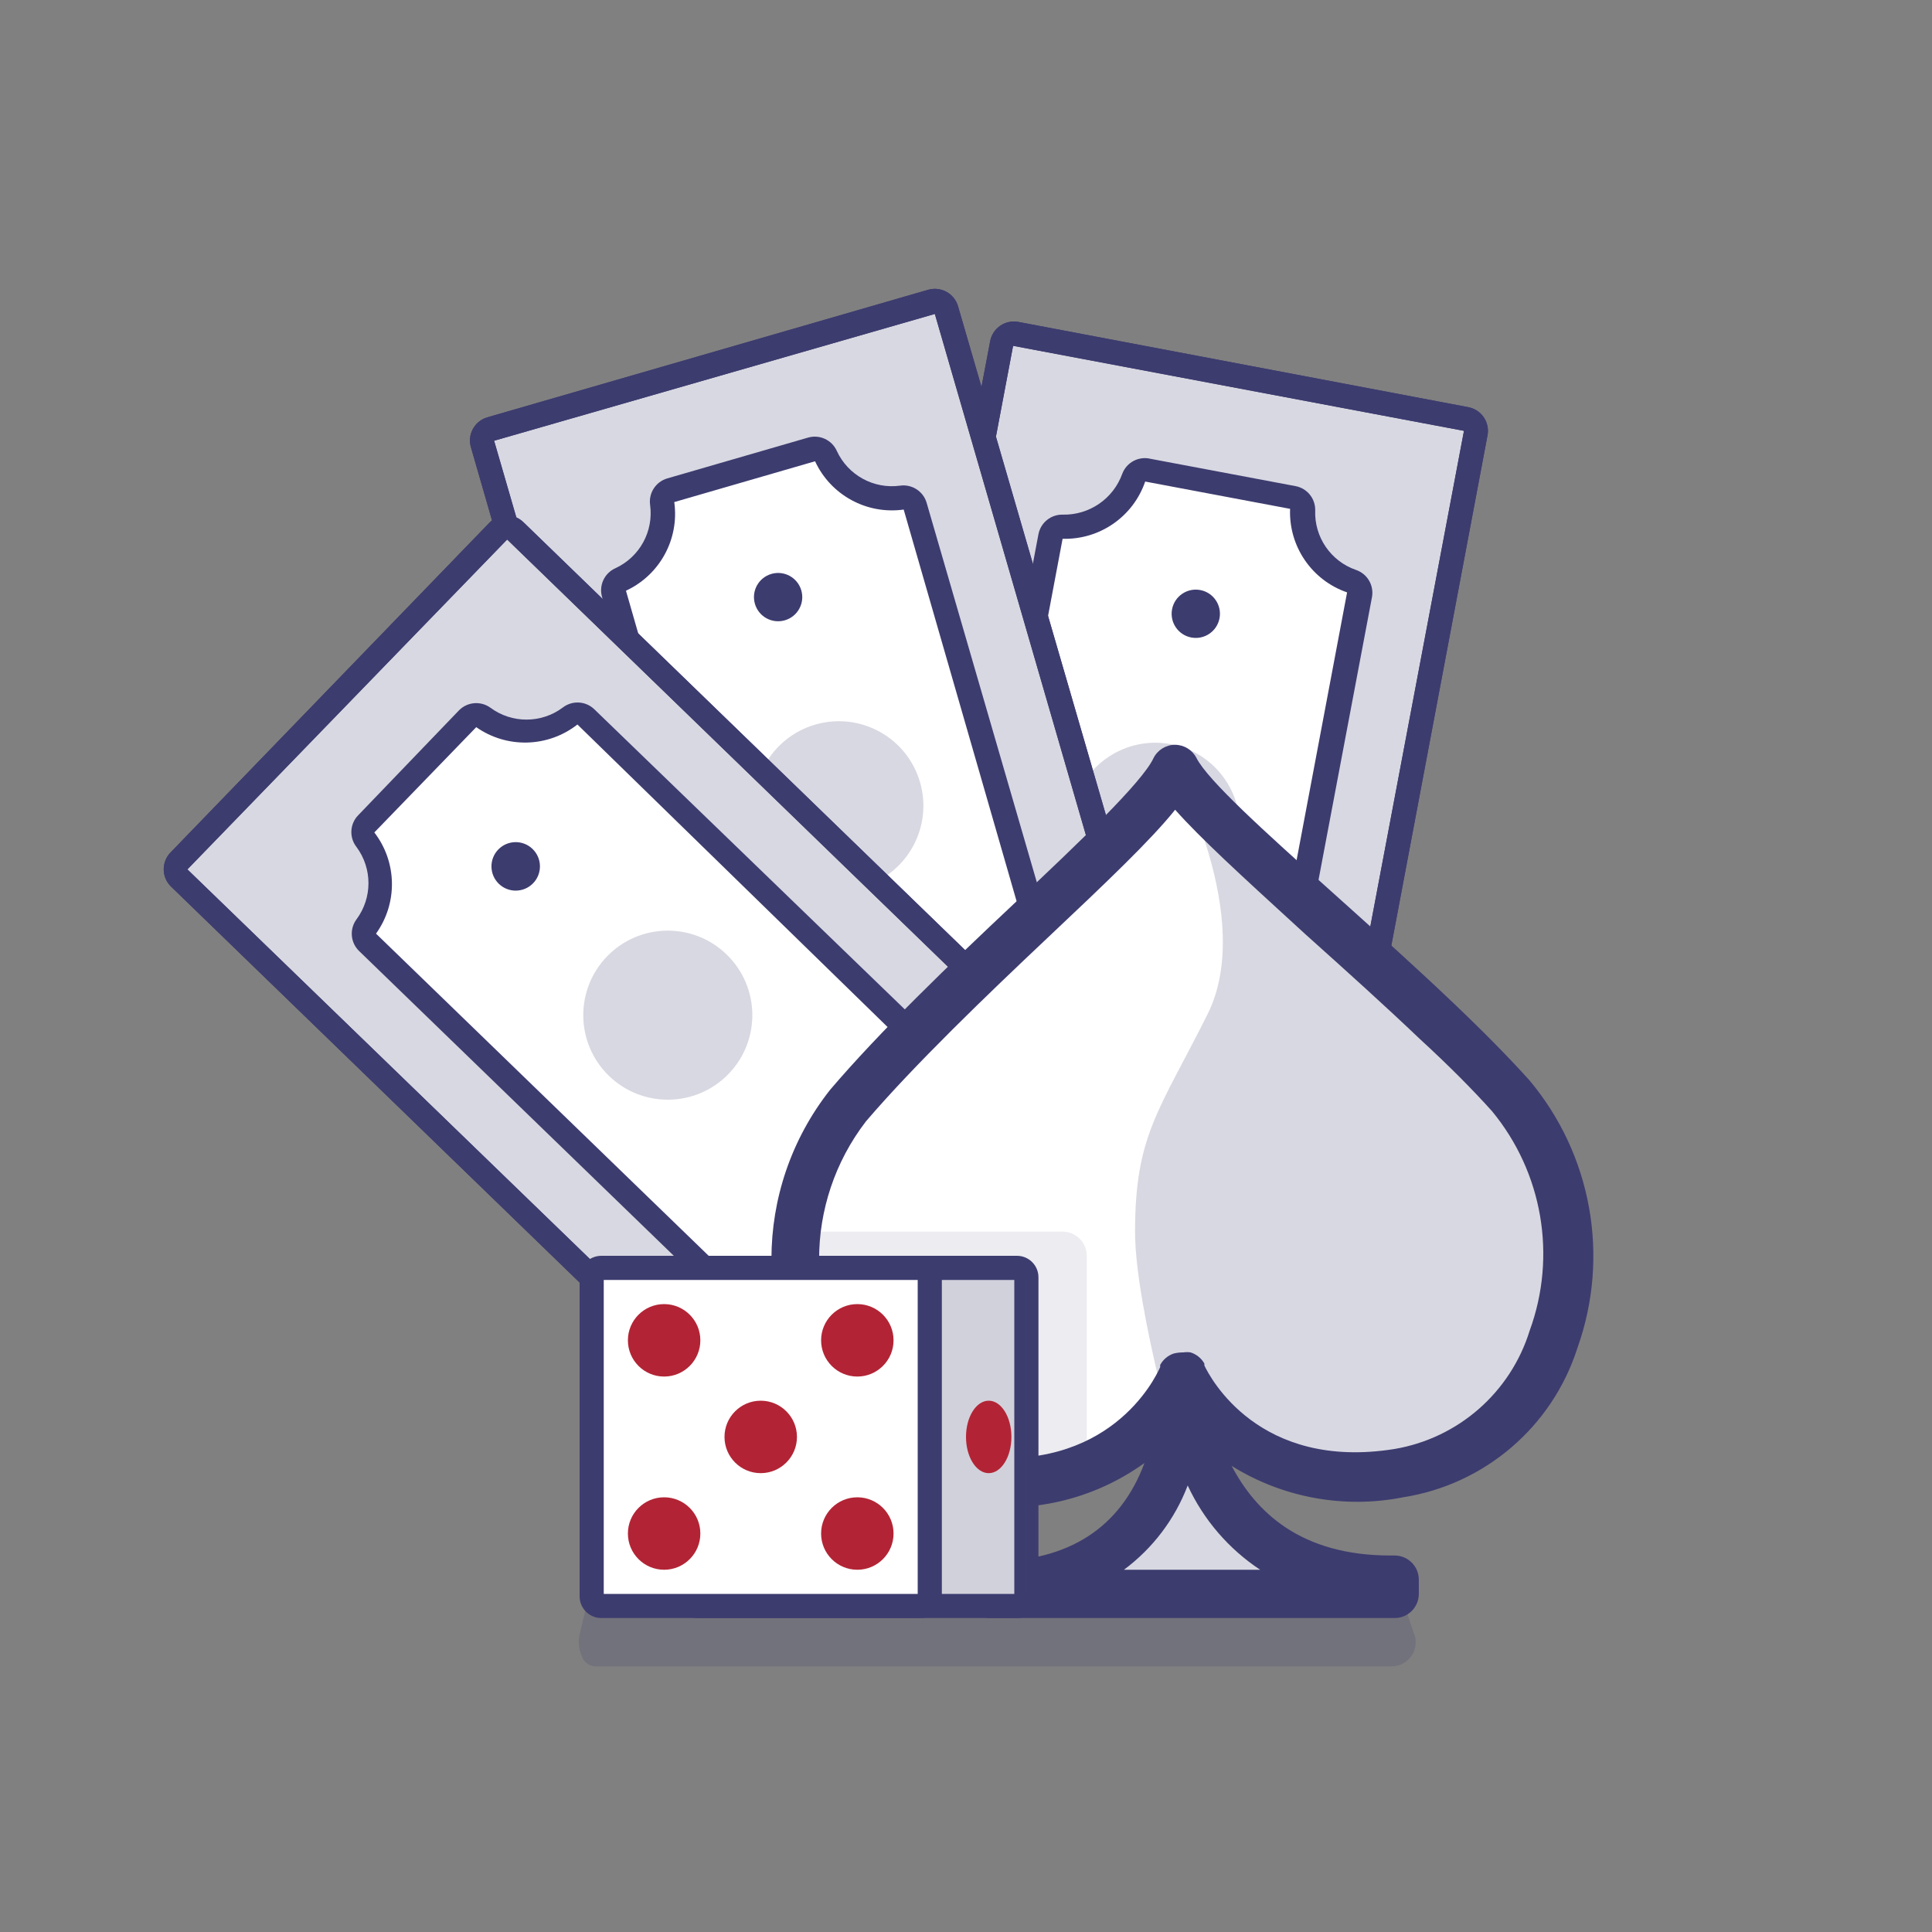 <?xml version="1.0" encoding="UTF-8"?> <svg xmlns="http://www.w3.org/2000/svg" width="80" height="80" viewBox="0 0 80 80" fill="none"><rect x="0" y="0" width="80" height="80" fill="#808080" stroke="none"/><g clip-path="url(#clip0_51_2026)"><rect x="54.148" y="54.794" width="20" height="38" rx="0.5" transform="rotate(-169.31 54.148 54.794)" fill="white"></rect><path fill-rule="evenodd" clip-rule="evenodd" d="M53.57 55.2H53.74C54.226 55.209 54.648 54.867 54.74 54.39L61.6 18C61.685 17.466 61.331 16.961 60.8 16.86L42.17 13.33C41.909 13.28 41.638 13.337 41.419 13.487C41.199 13.637 41.048 13.868 41 14.13L34.1 50.49C34.05 50.751 34.107 51.022 34.257 51.241C34.407 51.461 34.639 51.611 34.9 51.66L53.57 55.2ZM35.08 50.68L41.95 14.32L60.62 17.84L53.75 54.2L35.08 50.68Z" fill="#3D3C6F"></path><rect x="54.148" y="54.794" width="20" height="38" rx="0.5" transform="rotate(-169.31 54.148 54.794)" fill="#3D3C6F" fill-opacity="0.2"></rect><path fill-rule="evenodd" clip-rule="evenodd" d="M53.57 55.2H53.74C54.226 55.209 54.648 54.867 54.74 54.39L61.6 18C61.685 17.466 61.331 16.961 60.8 16.86L42.17 13.33C41.909 13.28 41.638 13.337 41.419 13.487C41.199 13.637 41.048 13.868 41 14.13L34.1 50.49C34.05 50.751 34.107 51.022 34.257 51.241C34.407 51.461 34.639 51.611 34.9 51.66L53.57 55.2ZM35.08 50.68L41.95 14.32L60.62 17.84L53.75 54.2L35.08 50.68Z" fill="#3D3C6F"></path><path d="M41.77 47.43C41.761 47.678 41.936 47.895 42.18 47.94L48.18 49.07C48.426 49.118 48.669 48.977 48.75 48.74C49.193 47.48 50.416 46.664 51.75 46.74C51.998 46.749 52.215 46.574 52.26 46.33L56.36 24.64C56.408 24.394 56.267 24.151 56.03 24.07C54.77 23.627 53.954 22.404 54.03 21.07C54.039 20.822 53.864 20.605 53.62 20.56L47.62 19.43C47.374 19.382 47.13 19.523 47.05 19.76C46.607 21.02 45.384 21.836 44.05 21.76C43.802 21.751 43.584 21.926 43.54 22.17L39.42 43.9C39.372 44.146 39.513 44.389 39.75 44.47C41.003 44.902 41.825 46.105 41.77 47.43V47.43Z" fill="white"></path><path fill-rule="evenodd" clip-rule="evenodd" d="M48.05 49.58H48.23C48.676 49.611 49.089 49.341 49.24 48.92C49.595 47.87 50.602 47.181 51.71 47.23C52.196 47.239 52.618 46.897 52.71 46.42L56.81 24.73C56.901 24.242 56.62 23.76 56.15 23.6C55.104 23.239 54.417 22.236 54.46 21.13C54.469 20.644 54.127 20.222 53.65 20.13L47.65 19C47.156 18.876 46.648 19.143 46.47 19.62C46.096 20.656 45.101 21.337 44 21.31C43.514 21.301 43.092 21.643 43 22.12L38.89 43.85C38.799 44.338 39.08 44.819 39.55 44.98C40.596 45.341 41.283 46.344 41.24 47.45C41.231 47.936 41.573 48.358 42.05 48.45L48.05 49.58ZM42.27 47.458L42.23 47.45L42.27 47.46C42.27 47.459 42.27 47.458 42.27 47.458ZM48.23 48.58L42.27 47.458C42.332 45.911 41.373 44.506 39.91 44L44 22.31C45.536 22.354 46.922 21.393 47.42 19.94L53.42 21.07C53.357 22.618 54.316 24.024 55.78 24.53L51.69 46.22C50.141 46.154 48.733 47.114 48.23 48.58Z" fill="#3D3C6F"></path><circle opacity="0.2" cx="47.841" cy="34.255" r="3.5" transform="rotate(-79.31 47.841 34.255)" fill="#3D3C6F"></circle><circle cx="49.515" cy="25.415" r="1" transform="rotate(-79.31 49.515 25.415)" fill="#3D3C6F"></circle><circle cx="46.178" cy="43.108" r="1" transform="rotate(-79.31 46.178 43.108)" fill="#3D3C6F"></circle><rect x="49.618" y="48.841" width="20" height="38" rx="0.5" transform="rotate(163.84 49.618 48.841)" fill="white"></rect><path fill-rule="evenodd" clip-rule="evenodd" d="M29.75 54.06C29.878 54.501 30.291 54.798 30.75 54.78C30.835 54.777 30.919 54.764 31 54.74L49.32 49.46C49.575 49.386 49.789 49.213 49.917 48.981C50.044 48.748 50.074 48.475 50 48.22L39.67 12.68C39.596 12.425 39.423 12.211 39.191 12.083C38.958 11.956 38.685 11.926 38.43 12L20.18 17.28C19.65 17.435 19.345 17.99 19.5 18.52L29.75 54.06ZM30.76 53.79L20.46 18.25L38.71 13L49 48.5L30.76 53.79Z" fill="#3D3C6F"></path><rect x="49.618" y="48.841" width="20" height="38" rx="0.5" transform="rotate(163.84 49.618 48.841)" fill="#3D3C6F" fill-opacity="0.2"></rect><path fill-rule="evenodd" clip-rule="evenodd" d="M29.75 54.06C29.878 54.501 30.291 54.798 30.75 54.78C30.835 54.777 30.919 54.764 31 54.74L49.32 49.46C49.575 49.386 49.789 49.213 49.917 48.981C50.044 48.748 50.074 48.475 50 48.22L39.67 12.68C39.596 12.425 39.423 12.211 39.191 12.083C38.958 11.956 38.685 11.926 38.43 12L20.18 17.28C19.65 17.435 19.345 17.99 19.5 18.52L29.75 54.06ZM30.76 53.79L20.46 18.25L38.71 13L49 48.5L30.76 53.79Z" fill="#3D3C6F"></path><path d="M35.25 47.87C35.354 48.093 35.604 48.207 35.84 48.14L41.67 46.45C41.899 46.371 42.038 46.139 42 45.9C41.814 44.583 42.519 43.3 43.73 42.75C43.953 42.646 44.067 42.396 44 42.16L37.9 21C37.832 20.759 37.597 20.606 37.35 20.64C36.033 20.826 34.75 20.121 34.2 18.91C34.096 18.687 33.846 18.573 33.61 18.64L27.78 20.33C27.539 20.398 27.386 20.633 27.42 20.88C27.591 22.187 26.89 23.453 25.69 24C25.467 24.104 25.353 24.354 25.42 24.59L31.56 45.79C31.628 46.031 31.863 46.184 32.11 46.15C33.422 45.968 34.698 46.666 35.25 47.87Z" fill="white"></path><path fill-rule="evenodd" clip-rule="evenodd" d="M35.71 48.66C35.313 48.663 34.953 48.432 34.79 48.07C34.329 47.066 33.265 46.481 32.17 46.63C31.678 46.7 31.209 46.397 31.07 45.92L24.93 24.72C24.791 24.242 25.026 23.734 25.48 23.53C26.485 23.069 27.069 22.005 26.92 20.91C26.85 20.418 27.153 19.949 27.63 19.81L33.46 18.12C33.938 17.982 34.446 18.216 34.65 18.67C35.111 19.674 36.175 20.259 37.27 20.11C37.762 20.04 38.231 20.343 38.37 20.82L44.52 42C44.674 42.477 44.452 42.994 44 43.21C42.995 43.671 42.411 44.735 42.56 45.83C42.63 46.322 42.327 46.791 41.85 46.93L36 48.62C35.906 48.648 35.808 48.661 35.71 48.66ZM35.71 47.66C35.14 46.41 33.894 45.605 32.52 45.6L32.51 45.61C32.34 45.607 32.169 45.617 32 45.64L25.92 24.46C27.322 23.81 28.134 22.32 27.92 20.79L33.75 19.1C34.4 20.502 35.89 21.314 37.42 21.1L43.54 42.33C42.138 42.98 41.326 44.47 41.54 46L35.71 47.66Z" fill="#3D3C6F"></path><circle opacity="0.2" cx="34.735" cy="33.365" r="3.5" transform="rotate(-16.16 34.735 33.365)" fill="#3D3C6F"></circle><circle cx="32.22" cy="24.725" r="1" transform="rotate(-16.16 32.22 24.725)" fill="#3D3C6F"></circle><circle cx="37.231" cy="42.008" r="1" transform="rotate(-16.16 37.231 42.008)" fill="#3D3C6F"></circle><rect x="48.272" y="48.075" width="20" height="38" rx="0.5" transform="rotate(134.1 48.272 48.075)" fill="white"></rect><path fill-rule="evenodd" clip-rule="evenodd" d="M33.64 62.45C33.828 62.631 34.079 62.732 34.34 62.73C34.611 62.732 34.87 62.623 35.06 62.43L48.25 48.78C48.638 48.39 48.638 47.76 48.25 47.37L21.67 21.62C21.482 21.439 21.231 21.338 20.97 21.34C20.706 21.344 20.455 21.452 20.27 21.64L7.07 35.29C6.682 35.68 6.682 36.31 7.07 36.7L33.64 62.45ZM34.34 61.73L7.76 36L7.43 36.34L21 22.34L47.56 48.08L34.34 61.73Z" fill="#3D3C6F"></path><rect x="48.272" y="48.075" width="20" height="38" rx="0.5" transform="rotate(134.1 48.272 48.075)" fill="#3D3C6F" fill-opacity="0.2"></rect><path fill-rule="evenodd" clip-rule="evenodd" d="M33.64 62.45C33.828 62.631 34.079 62.732 34.34 62.73C34.611 62.732 34.87 62.623 35.06 62.43L48.25 48.78C48.638 48.39 48.638 47.76 48.25 47.37L21.67 21.62C21.482 21.439 21.231 21.338 20.97 21.34C20.706 21.344 20.455 21.452 20.27 21.64L7.07 35.29C6.682 35.68 6.682 36.31 7.07 36.7L33.64 62.45ZM34.34 61.73L7.76 36L7.43 36.34L21 22.34L47.56 48.08L34.34 61.73Z" fill="#3D3C6F"></path><path d="M35.31 54.36C35.519 54.528 35.823 54.502 36 54.3L40.22 49.94C40.38 49.753 40.38 49.477 40.22 49.29C39.407 48.239 39.383 46.778 40.16 45.7C40.304 45.498 40.278 45.222 40.1 45.05L24.26 29.69C24.073 29.53 23.797 29.53 23.61 29.69C22.559 30.503 21.098 30.527 20.02 29.75C19.818 29.606 19.542 29.632 19.37 29.81L15.15 34.17C14.99 34.357 14.99 34.633 15.15 34.82C15.963 35.871 15.987 37.332 15.21 38.41C15.066 38.612 15.092 38.888 15.27 39.06L31.06 54.38C31.247 54.54 31.523 54.54 31.71 54.38C32.772 53.574 34.239 53.566 35.31 54.36V54.36Z" fill="white"></path><path fill-rule="evenodd" clip-rule="evenodd" d="M31.41 55C31.149 55.002 30.898 54.901 30.71 54.72L14.87 39.38C14.511 39.032 14.464 38.473 14.76 38.07C15.423 37.18 15.423 35.96 14.76 35.07C14.454 34.677 14.483 34.118 14.83 33.76L19 29.42C19.344 29.064 19.897 29.013 20.3 29.3C21.19 29.963 22.41 29.963 23.3 29.3C23.693 28.994 24.252 29.023 24.61 29.37L40.46 44.69C40.819 45.038 40.866 45.597 40.57 46C39.907 46.89 39.907 48.11 40.57 49C40.876 49.393 40.846 49.952 40.5 50.31L36.28 54.67C35.934 55.023 35.381 55.07 34.98 54.78C34.09 54.117 32.87 54.117 31.98 54.78C31.818 54.911 31.618 54.988 31.41 55ZM15.5 34.47L19.72 30.11C20.989 31 22.69 30.955 23.91 30L39.75 45.45C38.846 46.709 38.874 48.412 39.82 49.64L35.6 54C34.355 53.078 32.655 53.078 31.41 54L15.57 38.66C16.474 37.401 16.446 35.698 15.5 34.47Z" fill="#3D3C6F"></path><circle opacity="0.2" cx="27.652" cy="42.036" r="3.5" transform="rotate(-45.9 27.652 42.036)" fill="#3D3C6F"></circle><circle cx="21.354" cy="35.875" r="1.004" transform="rotate(-45.807 21.354 35.875)" fill="#3D3C6F"></circle><circle cx="34.127" cy="48.303" r="1" transform="rotate(-45.9 34.127 48.303)" fill="#3D3C6F"></circle><path d="M57.94 61C52.44 61.88 49.79 58.66 49 57C49.15 59.67 50.59 65.51 57.73 65.41V66H41V65.66C48.14 65.56 48.93 59.66 49 57C48.26 58.72 45.7 62 40.18 61.29C38.196 61.049 36.383 60.049 35.12 58.5C32.202 54.766 32.202 49.524 35.12 45.79C39.38 40.79 47.6 34.01 48.65 31.84C49.54 33.55 55.08 38.05 59.52 42.29C60.64 43.36 61.69 44.41 62.57 45.39C67 50.28 65.1 59.88 57.94 61Z" fill="white"></path><path fill-rule="evenodd" clip-rule="evenodd" d="M57.74 67H41C40.448 67 40 66.552 40 66V65.66C40 65.108 40.448 64.66 41 64.66C44.27 64.66 46.4 63.24 47.39 60.58C45.276 62.104 42.639 62.717 40.07 62.28C37.835 62.005 35.793 60.876 34.37 59.13C31.135 55.024 31.135 49.236 34.37 45.13C36.43 42.71 39.37 39.88 42.01 37.4C44.65 34.92 47.29 32.4 47.76 31.4C47.927 31.06 48.271 30.843 48.65 30.84C49.024 30.839 49.368 31.048 49.54 31.38C50.008 32.317 52.46 34.517 54.954 36.756L55.46 37.21L55.66 37.39L55.661 37.39C57.178 38.754 58.745 40.162 60.21 41.56C61.47 42.76 62.49 43.8 63.32 44.72C65.91 47.799 66.671 52.021 65.32 55.81C64.279 59.074 61.484 61.469 58.1 62C55.654 62.483 53.116 62.018 51 60.7C52 62.6 53.85 64.41 57.57 64.41H57.75C58.302 64.41 58.75 64.858 58.75 65.41V66C58.75 66.552 58.302 67 57.75 67H57.74ZM46.54 65H52.18C50.876 64.137 49.837 62.929 49.18 61.51C48.651 62.901 47.735 64.112 46.54 65ZM43.36 38.85C45.82 36.53 47.66 34.78 48.66 33.53L48.67 33.54C49.684 34.686 51.398 36.255 53.684 38.347C53.811 38.463 53.94 38.581 54.07 38.7C54.136 38.76 54.203 38.819 54.27 38.879C55.778 40.233 57.334 41.631 58.78 43.01C60 44.13 60.99 45.13 61.78 46.01C63.877 48.548 64.471 52.008 63.34 55.1C62.547 57.659 60.382 59.554 57.74 60C52.12 60.9 50.1 57.03 49.87 56.54V56.46C49.745 56.24 49.541 56.076 49.3 56C49.201 55.985 49.099 55.985 49 56C48.862 55.998 48.724 56.015 48.59 56.05C48.354 56.133 48.158 56.3 48.04 56.52V56.61C47.82 57.11 45.91 61.02 40.27 60.29C38.541 60.075 36.961 59.201 35.86 57.85C33.269 54.484 33.269 49.796 35.86 46.43C37.86 44.09 40.9 41.17 43.36 38.85Z" fill="#3D3C6F"></path><path d="M48.64 31.84C49.53 33.55 55.07 38.05 59.51 42.29C60.63 43.36 61.68 44.41 62.56 45.39C67 50.28 65.1 59.88 57.94 61C52.44 61.88 50.11 58.34 49.32 56.64C49.47 59.31 50.59 65.48 57.73 65.38V66H44L49 61C49 61 47 54.22 47 51C47 47 48 46 50 42C52 38 48.64 31.84 48.64 31.84Z" fill="#3D3C6F" fill-opacity="0.2"></path><path d="M40.18 61.79C41.816 62.054 43.493 61.828 45 61.14V52C45 51.448 44.552 51 44 51H33C32.556 53.84 33.309 56.736 35.08 59C36.352 60.558 38.182 61.559 40.18 61.79V61.79Z" fill="#3D3C6F" fill-opacity="0.1"></path><path opacity="0.2" d="M58.56 67.68L58 66H24.4L24 67.68C23.934 67.982 23.965 68.297 24.09 68.58C24.168 68.812 24.376 68.977 24.62 69H57.62C57.943 69.001 58.246 68.846 58.434 68.584C58.623 68.322 58.673 67.986 58.57 67.68H58.56Z" fill="#3D3C6F"></path><path d="M42.5 66.11C42.5 66.325 42.325 66.5 42.11 66.5H28.9C28.795 66.503 28.693 66.463 28.618 66.389C28.542 66.316 28.5 66.215 28.5 66.11V52.89C28.5 52.785 28.542 52.684 28.618 52.611C28.693 52.537 28.795 52.497 28.9 52.5H42.11C42.325 52.5 42.5 52.675 42.5 52.89V66.11Z" fill="#F6F6F6"></path><path fill-rule="evenodd" clip-rule="evenodd" d="M28.9 67H42.11C42.346 67 42.572 66.906 42.739 66.739C42.906 66.572 43 66.346 43 66.11V52.89C43 52.398 42.602 52 42.11 52H28.9C28.407 52 28.006 52.397 28 52.89V66.11C28.006 66.603 28.407 67 28.9 67ZM42 66H29V53H42V66Z" fill="#3D3C6F"></path><path d="M42.5 66.11C42.5 66.325 42.325 66.5 42.11 66.5H28.9C28.795 66.503 28.693 66.463 28.618 66.389C28.542 66.316 28.5 66.215 28.5 66.11V52.89C28.5 52.785 28.542 52.684 28.618 52.611C28.693 52.537 28.795 52.497 28.9 52.5H42.11C42.325 52.5 42.5 52.675 42.5 52.89V66.11Z" fill="#3D3C6F" fill-opacity="0.2"></path><path d="M38.5 66.11C38.5 66.325 38.325 66.5 38.11 66.5H24.9C24.795 66.503 24.693 66.463 24.618 66.389C24.542 66.316 24.5 66.215 24.5 66.11V52.89C24.5 52.785 24.542 52.684 24.618 52.611C24.693 52.537 24.795 52.497 24.9 52.5H38.11C38.325 52.5 38.5 52.675 38.5 52.89V66.11Z" fill="white"></path><path fill-rule="evenodd" clip-rule="evenodd" d="M24.9 67H38.11C38.346 67 38.572 66.906 38.739 66.739C38.906 66.572 39 66.346 39 66.11V52.89C39 52.398 38.602 52 38.11 52H24.9C24.407 52 24.006 52.397 24 52.89V66.11C24.006 66.603 24.407 67 24.9 67ZM38 66H25V53H38V66Z" fill="#3D3C6F"></path><circle cx="27.5" cy="55.5" r="1.5" fill="#B22435"></circle><circle cx="35.5" cy="55.5" r="1.5" fill="#B22435"></circle><circle cx="27.5" cy="63.5" r="1.5" fill="#B22435"></circle><circle cx="31.5" cy="59.5" r="1.5" fill="#B22435"></circle><circle cx="35.5" cy="63.5" r="1.5" fill="#B22435"></circle><ellipse cx="40.94" cy="59.5" rx="0.94" ry="1.5" fill="#B22435"></ellipse></g><defs><clipPath id="clip0_51_2026"><rect width="80" height="80" fill="white"></rect></clipPath></defs></svg> 